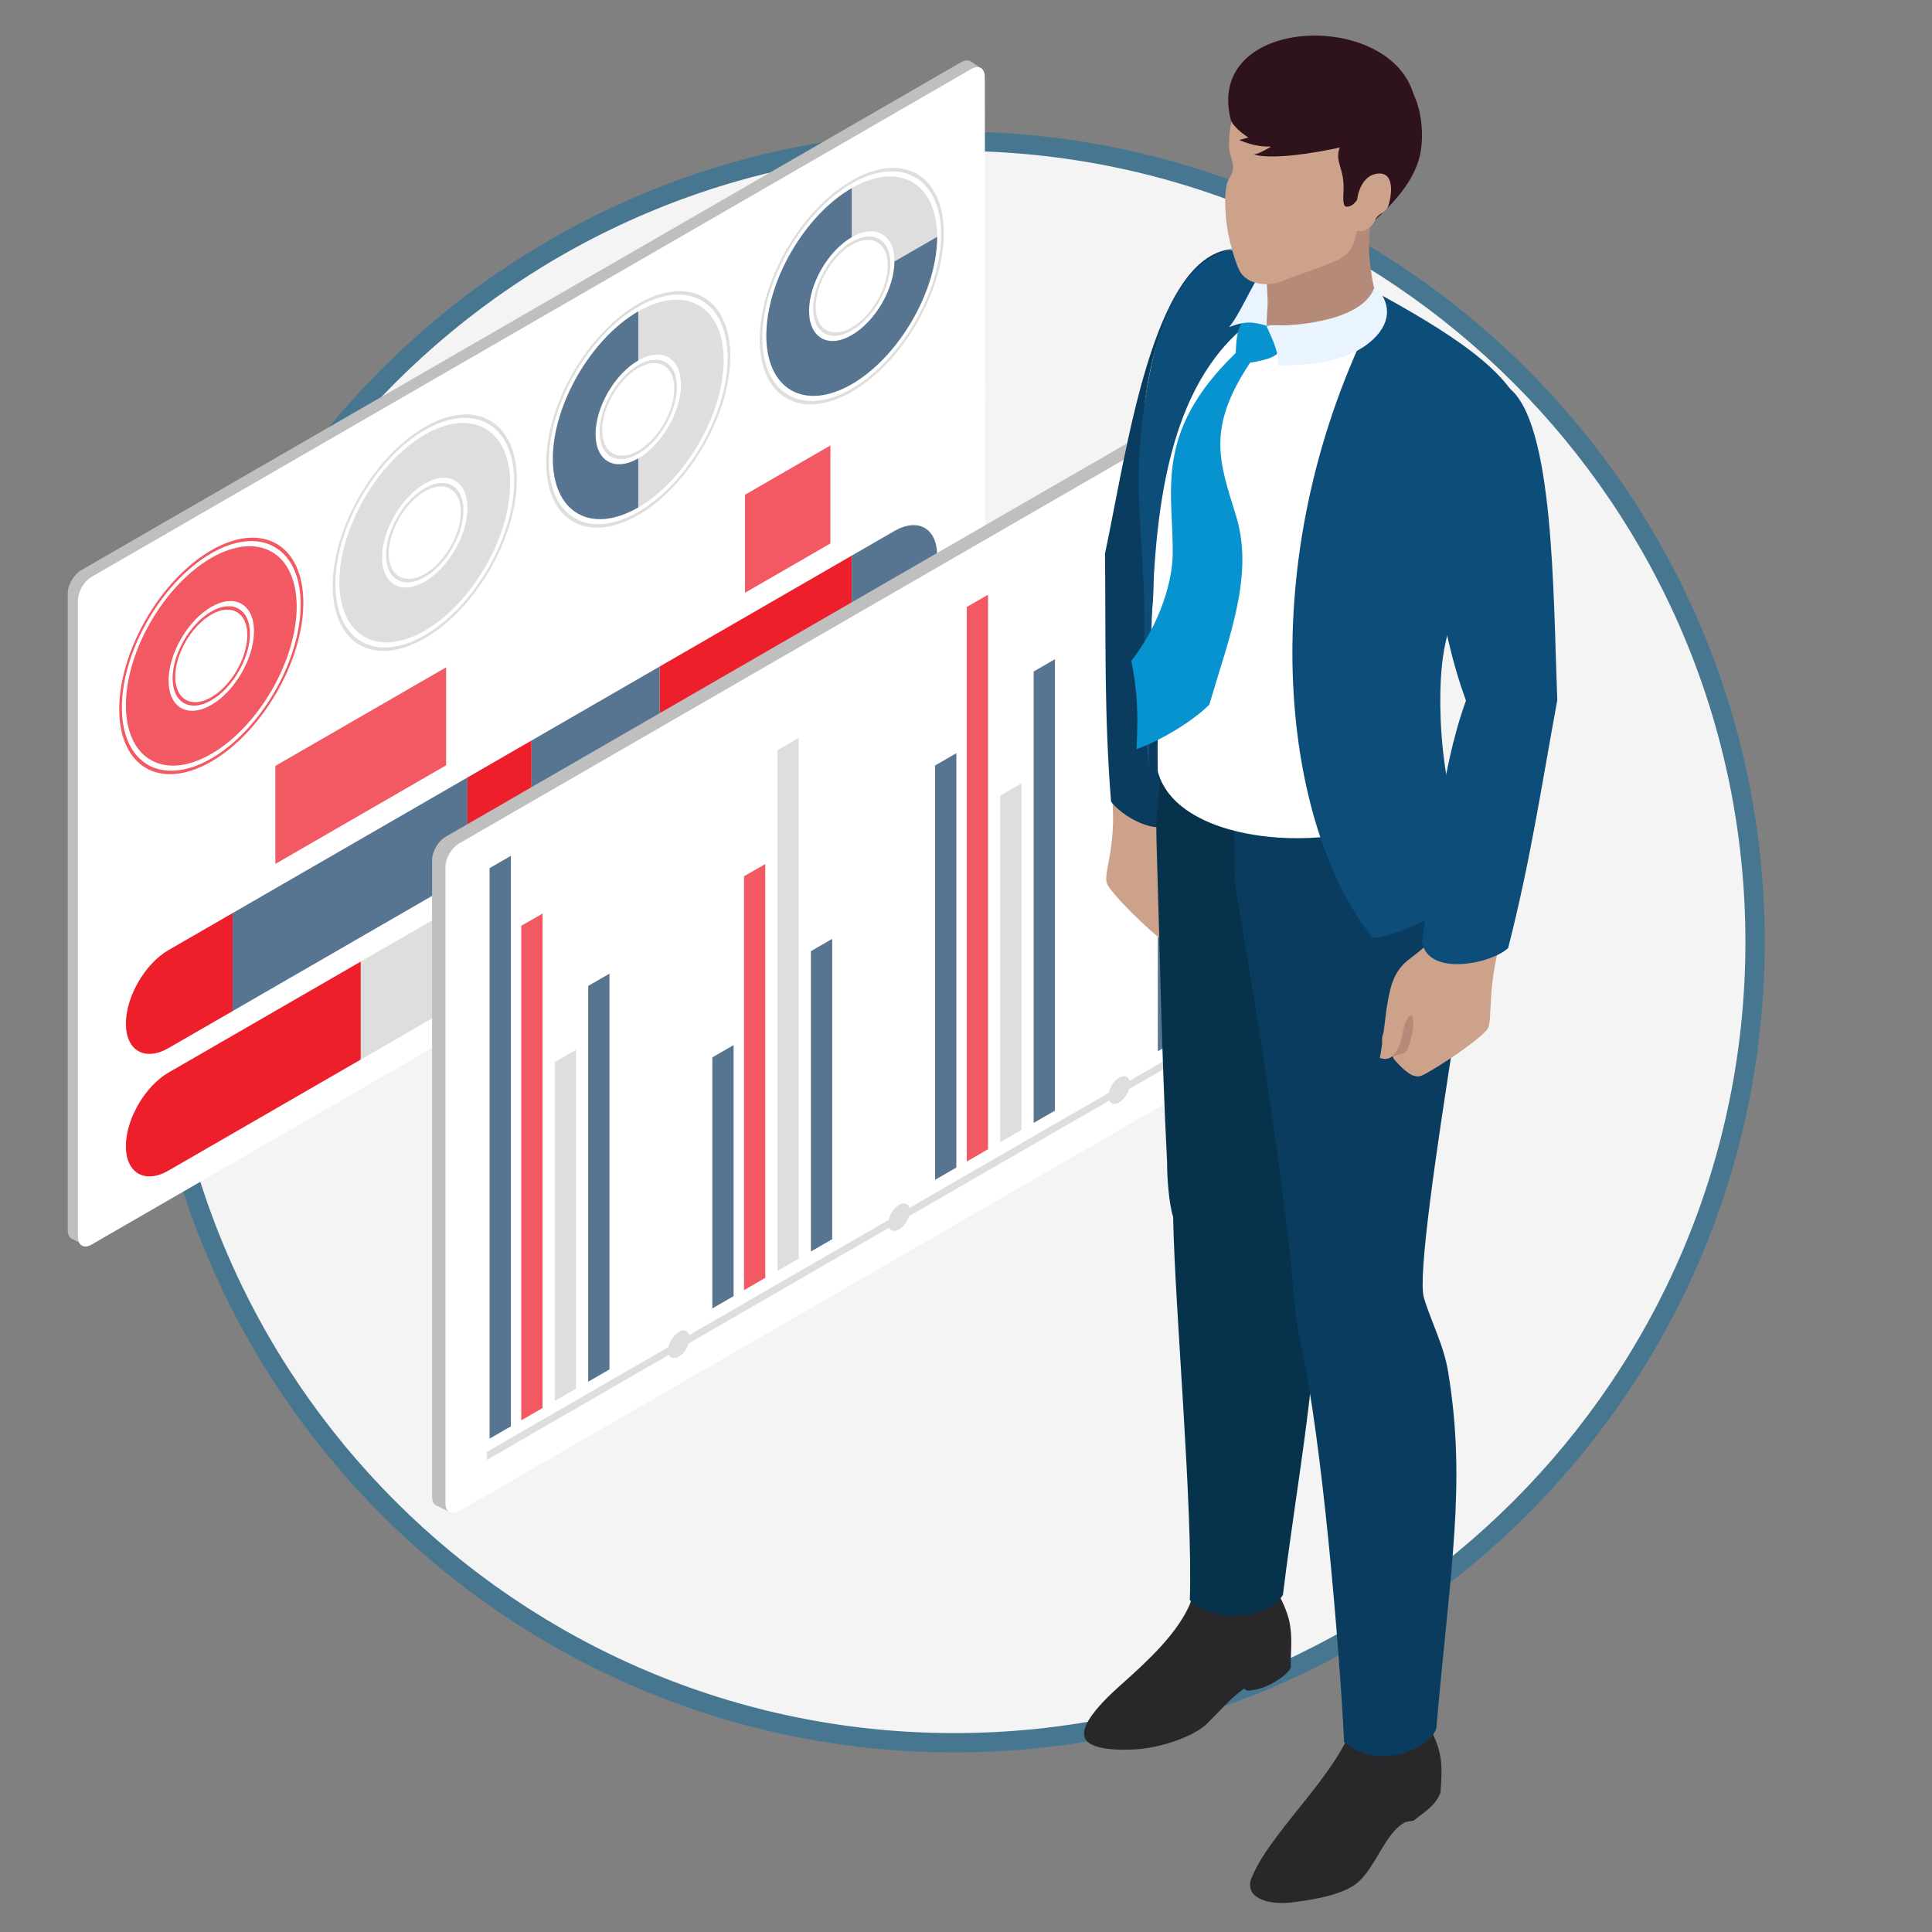 <?xml version="1.0" encoding="UTF-8"?> <!-- Generator: Adobe Illustrator 24.1.2, SVG Export Plug-In . SVG Version: 6.00 Build 0) --> <svg xmlns="http://www.w3.org/2000/svg" xmlns:xlink="http://www.w3.org/1999/xlink" version="1.1" id="Layer_1" x="0px" y="0px" viewBox="0 0 200 200" style="enable-background:new 0 0 200 200;" xml:space="preserve"><rect x="0" y="0" width="200" height="200" fill="#808080" stroke="none"/> <style type="text/css"> .st0{fill:#F4F4F4;} .st1{fill:#477691;} .st2{fill:#BFBFBF;} .st3{fill:#FFFFFF;} .st4{fill:#ED1F2B;} .st5{fill:#DEDEDD;} .st6{fill:#577590;} .st7{fill:#F25962;} .st8{fill-rule:evenodd;clip-rule:evenodd;fill:#577590;} .st9{fill-rule:evenodd;clip-rule:evenodd;fill:#DEDEDD;} .st10{fill-rule:evenodd;clip-rule:evenodd;fill:#F25962;} .st11{fill-rule:evenodd;clip-rule:evenodd;fill:#E7A376;} .st12{fill-rule:evenodd;clip-rule:evenodd;fill:#CCA28B;} .st13{fill-rule:evenodd;clip-rule:evenodd;fill:#0A3C5F;} .st14{fill-rule:evenodd;clip-rule:evenodd;fill:#282729;} .st15{fill-rule:evenodd;clip-rule:evenodd;fill:#07324C;} .st16{fill-rule:evenodd;clip-rule:evenodd;fill:#FFFFFF;} .st17{fill-rule:evenodd;clip-rule:evenodd;fill:#0D4D7A;} .st18{fill-rule:evenodd;clip-rule:evenodd;fill:#0793CF;} .st19{fill-rule:evenodd;clip-rule:evenodd;fill:#B58A79;} .st20{fill-rule:evenodd;clip-rule:evenodd;fill:#EAF4FF;} .st21{fill-rule:evenodd;clip-rule:evenodd;fill:#2E131C;} .st22{fill:#2E131C;} </style> <g> <g> <circle class="st0" cx="98.79" cy="97.515" r="82.894"></circle> <path class="st1" d="M98.79,181.409c-46.26,0-83.894-37.635-83.894-83.894c0-46.26,37.635-83.894,83.894-83.894 c46.259,0,83.894,37.635,83.894,83.894C182.685,143.774,145.05,181.409,98.79,181.409z M98.79,15.621 c-45.157,0-81.894,36.738-81.894,81.894s36.738,81.894,81.894,81.894s81.894-36.737,81.894-81.894 S143.947,15.621,98.79,15.621z"></path> </g> </g> <g> <path class="st2" d="M8.418,59.021L99.481,6.446c0.393-0.227,0.747-0.247,1.002-0.098l1.137,0.756l-0.728,1.545 c0.034,11.904,0.032,55.549-0.006,64.502c-0.004,0.891-0.633,1.968-1.408,2.415L10.71,126.818l-1.692,2.217 l-1.506-0.759c-0.045-0.018-0.088-0.038-0.128-0.065l-0.024-0.012l0.004-0.005 c-0.217-0.159-0.352-0.448-0.352-0.856V61.449C7.01,60.557,7.641,59.47,8.418,59.021z"></path> <path class="st3" d="M8.068,128.039V62.149c0-0.892,0.63-1.979,1.407-2.428l91.063-52.575 c0.775-0.448,1.404-0.097,1.408,0.79c0.039,9.311,0.039,56.559-0.002,65.915c-0.004,0.891-0.633,1.968-1.408,2.415 l-91.061,52.574C8.698,129.29,8.068,128.931,8.068,128.039z"></path> <g> <g> <g> <path class="st4" d="M83.752,82.894l8.84-5.104c2.441-1.409,4.42-4.823,4.42-7.624v-0 c0-2.801-1.979-3.929-4.42-2.52l-8.84,5.104V82.894z"></path> <polygon class="st5" points="59.442,86.786 83.752,72.75 83.752,82.894 59.442,96.93 "></polygon> <polygon class="st4" points="48.392,103.309 59.442,96.93 59.442,86.786 48.392,93.165 "></polygon> <polygon class="st5" points="37.342,99.545 48.392,93.165 48.392,103.309 37.342,109.689 "></polygon> <path class="st4" d="M17.452,121.172l19.89-11.484V99.545l-19.89,11.483c-2.441,1.409-4.42,4.823-4.42,7.624l0,0 C13.032,121.454,15.011,122.582,17.452,121.172z"></path> </g> <g> <polygon class="st4" points="88.172,57.518 88.172,67.662 68.282,79.146 68.282,69.002 "></polygon> <path class="st6" d="M92.592,54.967c2.441-1.409,4.42-0.281,4.42,2.52c0,2.801-1.979,6.215-4.42,7.624l-4.42,2.552 V57.519L92.592,54.967z"></path> <polygon class="st6" points="68.282,69.002 68.282,79.146 55.022,86.802 55.022,76.658 "></polygon> <path class="st4" d="M17.452,98.349l6.63-3.828v10.144l-6.63,3.828c-2.441,1.409-4.42,0.281-4.42-2.52 C13.032,103.171,15.011,99.758,17.452,98.349z"></path> <polygon class="st6" points="48.392,80.486 48.392,90.629 24.082,104.665 24.082,94.521 "></polygon> <polygon class="st4" points="55.022,76.658 55.022,86.802 48.392,90.629 48.392,80.486 "></polygon> </g> <g> <polygon class="st7" points="85.962,46.115 85.962,56.258 77.122,61.362 77.122,51.218 "></polygon> <polygon class="st7" points="46.182,69.082 46.182,79.225 28.502,89.433 28.502,79.289 "></polygon> </g> <g> <path class="st5" d="M78.641,35.125c0-6.03,4.276-13.405,9.531-16.439s9.531-0.597,9.531,5.434 s-4.275,13.405-9.531,16.439C82.917,43.593,78.641,41.156,78.641,35.125z M78.917,34.966 c0,5.856,4.151,8.223,9.254,5.276c5.103-2.946,9.254-10.107,9.254-15.962s-4.152-8.223-9.254-5.276 C83.069,21.95,78.917,29.11,78.917,34.966z M84.166,31.936c0-2.534,1.797-5.634,4.006-6.909 c2.209-1.275,4.006-0.251,4.006,2.284s-1.797,5.634-4.006,6.909C85.963,35.494,84.166,34.47,84.166,31.936z M84.442,31.776c0,2.36,1.673,3.313,3.729,2.126c2.056-1.187,3.729-4.073,3.729-6.433 c0-2.36-1.673-3.313-3.729-2.126C86.115,26.531,84.442,29.416,84.442,31.776z"></path> <path class="st5" d="M79.332,34.727c0,5.601,3.959,7.858,8.84,5.04c4.881-2.818,8.84-9.646,8.84-15.248 s-3.959-7.858-8.84-5.04C83.29,22.297,79.332,29.125,79.332,34.727z M83.752,32.175 c0-2.802,1.978-6.214,4.42-7.624c2.442-1.41,4.42-0.282,4.42,2.52s-1.978,6.214-4.42,7.624 C85.73,36.105,83.752,34.977,83.752,32.175z"></path> <path class="st6" d="M88.172,39.767c-4.881,2.818-8.84,0.561-8.84-5.04s3.959-12.43,8.84-15.248v5.072 c-2.442,1.41-4.42,4.822-4.42,7.624s1.978,3.93,4.42,2.52c2.442-1.41,4.42-4.822,4.42-7.624l4.42-2.552 C97.012,30.12,93.053,36.949,88.172,39.767z"></path> </g> <g> <path class="st5" d="M56.541,47.885c0-6.03,4.276-13.405,9.531-16.439s9.531-0.597,9.531,5.434 s-4.275,13.405-9.531,16.439C60.816,56.353,56.541,53.915,56.541,47.885z M56.817,47.725 c0,5.856,4.151,8.223,9.254,5.276c5.103-2.946,9.254-10.107,9.254-15.962s-4.152-8.223-9.254-5.276 C60.969,34.709,56.817,41.87,56.817,47.725z M62.066,44.695c0-2.534,1.797-5.634,4.006-6.909 c2.209-1.275,4.006-0.251,4.006,2.284c0,2.534-1.797,5.634-4.006,6.909 C63.863,48.254,62.066,47.229,62.066,44.695z M62.342,44.536c0,2.36,1.673,3.313,3.729,2.126 c2.056-1.187,3.729-4.073,3.729-6.433c0-2.36-1.673-3.313-3.729-2.126 C64.015,39.29,62.342,42.176,62.342,44.536z"></path> <path class="st5" d="M57.232,47.486c0,5.601,3.959,7.858,8.84,5.04c4.881-2.818,8.84-9.646,8.84-15.248 s-3.959-7.858-8.84-5.04C61.19,35.057,57.232,41.885,57.232,47.486z M61.652,44.934 c0-2.802,1.978-6.214,4.42-7.624c2.442-1.41,4.42-0.282,4.42,2.52s-1.978,6.214-4.42,7.624 C63.63,48.864,61.652,47.736,61.652,44.934z"></path> <path class="st6" d="M61.652,44.934c0,2.802,1.978,3.93,4.42,2.52v5.072c-4.881,2.818-8.84,0.561-8.84-5.04 s3.959-12.43,8.84-15.248v5.072C63.63,38.72,61.652,42.132,61.652,44.934z"></path> </g> <g> <path class="st5" d="M34.441,60.644c0-6.03,4.276-13.405,9.531-16.439c5.255-3.034,9.531-0.597,9.531,5.434 c0,6.03-4.275,13.405-9.531,16.439C38.717,69.112,34.441,66.675,34.441,60.644z M34.717,60.485 c0,5.856,4.151,8.223,9.254,5.276c5.103-2.946,9.254-10.107,9.254-15.962s-4.152-8.223-9.254-5.276 C38.869,47.469,34.717,54.629,34.717,60.485z M39.966,57.455c0-2.534,1.797-5.634,4.006-6.909 c2.209-1.275,4.006-0.251,4.006,2.284s-1.797,5.634-4.006,6.909C41.763,61.014,39.966,59.989,39.966,57.455z M40.242,57.295c0,2.36,1.673,3.313,3.729,2.126c2.056-1.187,3.729-4.073,3.729-6.433s-1.673-3.313-3.729-2.126 C41.915,52.05,40.242,54.935,40.242,57.295z"></path> <path class="st5" d="M35.132,60.246c0,5.601,3.959,7.858,8.84,5.04c4.881-2.818,8.84-9.646,8.84-15.248 s-3.959-7.858-8.84-5.04C39.09,47.816,35.132,54.644,35.132,60.246z M39.552,57.694 c0-2.802,1.978-6.214,4.42-7.624c2.442-1.41,4.42-0.282,4.42,2.52c0,2.802-1.978,6.214-4.42,7.624 C41.53,61.624,39.552,60.496,39.552,57.694z"></path> </g> <g> <path class="st7" d="M12.341,73.404c0-6.03,4.276-13.405,9.531-16.439s9.531-0.597,9.531,5.434 s-4.276,13.405-9.531,16.439C16.616,81.872,12.341,79.434,12.341,73.404z M12.617,73.244 c0,5.856,4.152,8.223,9.254,5.276c5.103-2.946,9.254-10.107,9.254-15.962s-4.151-8.223-9.254-5.276 C16.769,60.228,12.617,67.389,12.617,73.244z M17.866,70.214c0-2.534,1.797-5.634,4.006-6.909 c2.209-1.275,4.006-0.251,4.006,2.284c0,2.534-1.797,5.634-4.006,6.909 C19.663,73.773,17.866,72.748,17.866,70.214z M18.142,70.054c0,2.36,1.673,3.313,3.729,2.126 c2.056-1.187,3.729-4.073,3.729-6.433c0-2.36-1.673-3.313-3.729-2.126 C19.815,64.809,18.142,67.695,18.142,70.054z"></path> <path class="st7" d="M13.032,73.005c0,5.601,3.959,7.858,8.84,5.04s8.84-9.646,8.84-15.248 c0-5.601-3.959-7.858-8.84-5.04C16.99,60.576,13.032,67.404,13.032,73.005z M17.452,70.453 c0-2.802,1.978-6.214,4.42-7.624c2.442-1.41,4.42-0.282,4.42,2.52c0,2.802-1.978,6.214-4.42,7.624 C19.43,74.383,17.452,73.255,17.452,70.453z"></path> </g> </g> </g> <path class="st2" d="M46.135,86.62l91.063-52.575c0.393-0.227,0.747-0.247,1.002-0.098l1.57,0.782l-1.16,1.52 c0.034,11.904,0.032,55.549-0.006,64.502c-0.004,0.891-0.633,1.968-1.408,2.415l-88.769,51.251l-1.692,2.217 l-1.506-0.759c-0.045-0.018-0.088-0.038-0.128-0.065l-0.024-0.012l0.004-0.005 c-0.217-0.159-0.352-0.448-0.352-0.856V89.048C44.728,88.156,45.358,87.069,46.135,86.62z"></path> <path class="st3" d="M46.113,155.638V89.748c0-0.892,0.63-1.979,1.407-2.428l91.063-52.575 c0.775-0.448,1.404-0.097,1.408,0.79c0.039,9.311,0.039,56.56-0.002,65.915c-0.004,0.891-0.633,1.968-1.408,2.415 l-91.061,52.574C46.743,156.889,46.113,156.53,46.113,155.638z"></path> <g> <g> <g> <g> <polygon class="st8" points="132.266,101.658 130.061,102.931 130.061,61.959 132.266,60.686 "></polygon> </g> <g> <polygon class="st9" points="128.803,103.657 126.598,104.93 126.598,54.284 128.803,53.011 "></polygon> </g> <g> <polygon class="st10" points="125.339,105.657 123.134,106.93 123.134,64.089 125.339,62.816 "></polygon> </g> <g> <polygon class="st8" points="122.059,107.551 119.856,108.823 119.856,49.762 122.059,48.49 "></polygon> </g> <g> <polygon class="st8" points="109.208,114.971 107.003,116.244 107.003,69.514 109.208,68.242 "></polygon> </g> <g> <polygon class="st9" points="105.745,116.97 103.542,118.242 103.542,82.365 105.745,81.093 "></polygon> </g> <g> <polygon class="st10" points="102.281,118.97 100.078,120.242 100.078,62.835 102.281,61.563 "></polygon> </g> <g> <polygon class="st8" points="99.001,120.864 96.799,122.135 96.799,79.241 99.001,77.969 "></polygon> </g> <g> <polygon class="st8" points="86.15,128.283 83.947,129.555 83.947,98.463 86.15,97.192 "></polygon> </g> <g> <polygon class="st9" points="82.687,130.283 80.484,131.554 80.484,77.655 82.687,76.383 "></polygon> </g> <g> <polygon class="st10" points="79.223,132.282 77.02,133.554 77.02,90.713 79.223,89.441 "></polygon> </g> <g> <polygon class="st8" points="75.943,134.176 73.74,135.448 73.74,109.459 75.943,108.187 "></polygon> </g> <g> <polygon class="st8" points="63.092,141.761 60.889,143.033 60.889,102.063 63.092,100.791 "></polygon> </g> <g> <polygon class="st9" points="59.629,143.761 57.426,145.033 57.426,109.947 59.629,108.675 "></polygon> </g> <g> <polygon class="st10" points="56.165,145.761 53.962,147.032 53.962,95.84 56.165,94.568 "></polygon> </g> <g> <polygon class="st8" points="52.887,147.653 50.682,148.926 50.682,89.868 52.887,88.594 "></polygon> </g> <g> <polygon class="st5" points="50.386,151.137 135.747,101.853 135.747,101.022 50.386,150.305 "></polygon> </g> <g> <g> <path class="st9" d="M115.859,114.116c-0.611,0.353-1.112,0.067-1.112-0.636c0-0.701,0.501-1.563,1.112-1.916 c0.613-0.354,1.112-0.069,1.112,0.632C116.971,112.899,116.472,113.763,115.859,114.116z"></path> </g> <g> <path class="st9" d="M93.065,127.276c-0.611,0.353-1.11,0.066-1.11-0.637c0-0.701,0.499-1.562,1.11-1.915 c0.613-0.354,1.114-0.07,1.114,0.631C94.179,126.058,93.678,126.923,93.065,127.276z"></path> </g> <g> <path class="st9" d="M70.273,140.435c-0.613,0.354-1.112,0.067-1.112-0.636c0-0.701,0.499-1.562,1.112-1.916 c0.613-0.354,1.11-0.068,1.11,0.633C71.383,139.219,70.886,140.082,70.273,140.435z"></path> </g> </g> </g> </g> </g> </g> <g> <path class="st11" d="M119.809,88.592c-1.103-0.048-2.494,0.288-2.494,0.288l-1.919,1.343l1.631,2.734 c1.823,2.351,2.494,4.03,3.694,4.557c1.151,0.48,3.166-1.583,3.982-2.207 C126.909,93.629,120.913,88.592,119.809,88.592z"></path> <path class="st11" d="M119.905,96.555c0.48,0.624,0.288,0.767,0.816,0.959c1.151,0.48,3.166-1.583,3.982-2.207 c0.767-0.576,0.576-1.583-0.096-2.638C124.079,92.574,119.425,96.124,119.905,96.555z"></path> <path class="st12" d="M115.108,82.404c0.528,5.229-0.911,7.915-0.528,9.019c0.288,0.959,4.557,5.133,5.996,6.092 c0.096,0.048,0.624,0.144,0.911,0.096c0.864-0.24,2.015-1.151,2.111-1.295c0.336-0.528-1.103-0.48-1.247-1.247 c0-0.096-0.048-0.192-0.048-0.288c-0.144-0.767-0.24-1.631-0.048-2.59c0.24-1.103,0.864-0.336,0.864,1.247 c0,0.528,0,3.502,1.919,3.118c-0.096-0.767,0.144-4.221,0.144-4.893c0.048-2.063,0.096-3.934-1.343-5.565 c-0.864-0.959-1.919-1.871-2.351-3.694L115.108,82.404z"></path> </g> <path class="st13" d="M127.437,25.798c-8.107,0.864-10.746,20.628-13.048,31.517 c0.096,9.258-0.096,16.406,0.624,25.665c1.439,1.919,6.284,4.413,7.484,0.911 c0.192-7.963,3.262-17.222,1.823-25.137c2.399-4.125,2.399-8.731,3.886-13.048 c0.864-2.542,2.111-5.613,2.591-8.155C130.171,33.281,132.282,27.237,127.437,25.798z"></path> <g> <path class="st14" d="M131.994,164.291c0.48,1.007,1.295,2.399,1.535,3.838c0.288,1.727,0.048,2.974,0.096,4.509 c-0.432,0.911-2.638,2.207-3.886,2.303c-0.384,0.048-0.576,0.192-0.959-0.144 c-1.583,1.199-1.967,1.775-3.79,3.598c-1.295,1.295-4.605,2.494-7.292,2.686c-2.015,0.144-4.078,0-4.989-0.672 c-1.967-1.439,2.591-5.325,3.598-6.236c2.686-2.399,5.421-4.989,6.764-7.867c0.288-0.624,0.288-0.959,0.288-1.775 L131.994,164.291z"></path> <path class="st15" d="M121.44,125.962c0.192,9.642,2.063,30.174,1.727,39.672c2.446,2.446,8.059,2.015,9.642-0.528 c1.439-11.801,3.886-24.226,3.358-32.62c-0.192-3.262-1.103-5.901-1.727-8.155 c2.782-15.495,7.532-24.226,6.092-34.156c-0.624-4.365-5.133-9.786-5.996-13.384 c-7.196,8.875-11.465,3.598-14.439,2.83c0,3.07-0.48,3.886-0.384,7.1 c0.336,10.889,0.528,22.307,1.103,33.58C120.817,121.98,121.009,124.619,121.44,125.962z"></path> </g> <g> <path class="st14" d="M148.208,179.258c1.151,2.303,1.103,3.646,0.911,6.332c-0.576,1.391-1.583,1.919-2.782,2.878 l-0.816,0.144c-2.063,0.959-3.07,4.653-4.989,6.284c-1.391,1.151-3.982,1.679-6.572,2.015 c-2.734,0.384-5.277-0.48-4.365-2.59c2.159-5.229,10.218-11.705,10.889-17.605L148.208,179.258z"></path> <path class="st13" d="M145.618,83.459c4.03,8.827,6.86,11.513,5.133,22.498c-2.111,13.336-3.982,26.144-3.358,28.351 c0.767,2.591,2.111,4.989,2.542,7.867c1.871,11.465,0.192,20.244-1.247,36.746 c-0.528,1.823-5.565,4.605-9.546,1.439c-0.48-9.882-2.303-31.469-4.461-41.063 c-0.72-3.214-0.767-6.092-1.151-9.546c-1.583-13.576-3.358-24.609-5.661-38.041l-0.192-8.011L145.618,83.459z"></path> </g> <path class="st16" d="M150.703,35.632c-2.207-1.295-7.628-5.085-12.377-7.627c-6.236-3.31-12.569-4.317-16.598,2.974 c-2.303,4.125-3.742,10.074-3.454,17.749c0.096,3.022,0.672,5.948,1.007,9.21c0.432,4.365-0.336,6.62-0.576,10.41 c-0.192,2.638,1.487,5.901,1.151,8.011c-0.048,1.343,0,2.542,0,3.502c2.063,7.867,19.236,8.971,27.535,3.55 c-0.24-0.672-0.144-2.303-0.528-4.078c0.624-1.967,1.247-2.878,1.487-5.229c0.528-4.989-0.288-7.915,1.871-12.473 c2.974-6.284,6.284-13.096,6.38-17.893C156.747,39.901,153.533,37.359,150.703,35.632z"></path> <path class="st17" d="M127.245,26.326c7.292,2.255,12.185,2.255,16.262,4.509c7.34,4.078,14.583,8.731,14.296,13.624 c-0.528,8.203-7.148,14.487-8.443,23.65c-0.72,5.181-0.192,17.318,4.653,23.266 c-3.358,2.638-10.122,5.948-11.945,5.661c-9.162-11.417-12.425-37.657-0.864-62.363 C143.027,30.883,131.083,30.211,127.245,26.326z"></path> <path class="st17" d="M118.946,79.574c-0.864-6.428-0.336-12.473-0.528-18.373c-0.192-5.517-0.959-10.938-0.24-16.982 c0.767-6.956,2.494-14.919,7.34-17.653c2.399-1.343,4.461-0.816,10.889,1.151l-0.48,2.446 c-11.801,3.31-15.303,14.823-16.31,27.056C118.994,64.99,119.09,73.049,118.946,79.574z"></path> <path class="st18" d="M129.404,37.551c-4.557,6.86-3.166,10.266-1.439,15.879c1.871,6.092-0.72,12.521-2.782,19.524 c-1.871,1.823-4.941,3.646-7.532,4.605c0.24-4.605-0.048-6.476-0.528-9.162c2.542-3.214,4.173-7.532,4.269-10.841 c0.144-6.524-2.159-12.617,6.524-21.011c0.096-2.734,0.576-3.214,1.151-3.406c0.72-0.24,0.192-0.48,1.967,0.384 c1.151,0.576,2.351,1.151,1.727,2.399C132.234,36.879,131.61,37.167,129.404,37.551z"></path> <path class="st19" d="M130.891,30.355c-0.048-0.384-0.144-0.767-0.24-1.151c-0.24-1.151,0.048-3.358-0.24-5.948 l9.93-1.823l2.159-0.576c-1.247,3.454-0.767,6.668-0.144,9.498c-0.384,3.502-7.484,3.358-11.225,3.31 C130.939,32.754,131.083,31.506,130.891,30.355z"></path> <path class="st20" d="M131.131,33.713c-0.048-0.528,0.096-1.583,0.096-2.494c0-0.816-0.192-2.926-0.096-3.406 c-0.864,0-2.494,4.365-3.886,6.044C128.924,33.233,129.548,33.281,131.131,33.713z"></path> <path class="st20" d="M142.308,29.636c-0.959,3.31-7.244,4.173-11.225,4.078c0.624,1.343,1.439,3.022,1.151,4.125 c2.83-0.048,7.58-0.144,10.266-3.07C144.323,32.754,143.555,30.787,142.308,29.636z"></path> <path class="st12" d="M132.688,29.142c1.181-0.556,5.123-1.795,6.148-2.425c1.921-1.145,1.141-2.876,2.832-5.975 c2.219-1.091,3.04-2.129,3.401-3.343c0.89-2.937-0.288-6.452-2.288-8.59c-1.77-1.88-4.015-2.675-6.661-2.541 c-5.19,0.303-7.817,2.615-8.755,6.915c-0.095,0.353-0.171,1.865-0.117,2.245c0.128,0.902,0.352,1.113,0.393,1.737 c0.013,0.434-0.034,0.78-0.394,1.316c-0.441,0.644-0.496,2.3-0.321,4.213c0.216,2.198,0.981,4.512,1.388,5.326 C128.977,29.282,130.74,29.758,132.688,29.142z"></path> <path class="st21" d="M131.78,13.232c1.282-0.522,6.032-2.554,8.123-3.53c2.131-1.03,4.452-2.087,6.011-0.662 c1.342,1.941,1.524,5.259,1.061,7.117c-0.646,2.612-2.567,4.775-5.058,7.019c-0.943,0.861-0.555-2.877-0.765-3.671 c-0.591,1.296-1.1,1.804-1.527,1.865c-0.332,0.047-0.651,0.19-0.549-1.472c0.164-2.591-1.023-3.101-0.337-4.749 c0.584-1.343-0.318-1.215-0.596-1.805C136.251,13.323,134.426,14.116,131.78,13.232z"></path> <path class="st12" d="M142.252,18.041c2.056-0.535,1.899,1.765,1.511,3.128c-0.252,0.957-1.045,0.827-1.378,1.553 c-0.407,0.882-1.127,1.275-1.717,1.213c-1.228-0.116-0.365-1.886-0.175-2.592 C140.379,20.197,140.95,18.42,142.252,18.041z"></path> <g> <g> <path class="st19" d="M149.36,102.696c1.055,0.192,2.399,0.767,2.399,0.767l1.679,1.727l-2.063,2.399 c-2.207,1.967-3.166,3.55-4.413,3.79c-1.247,0.288-2.878-2.159-3.55-2.926 C141.492,106.342,148.256,102.504,149.36,102.696z"></path> <path class="st19" d="M147.921,110.563c-0.576,0.528-0.384,0.672-0.959,0.816c-1.247,0.288-2.878-2.159-3.55-2.926 c-0.672-0.72-0.288-1.679,0.528-2.59C144.467,105.862,148.448,110.227,147.921,110.563z"></path> <path class="st12" d="M155.308,97.515c-1.391,5.085-0.767,7.915-1.295,8.971c-0.48,0.864-5.325,4.221-6.956,4.893 c-0.144,0.048-0.624,0.048-0.911-0.096c-0.816-0.432-1.775-1.535-1.871-1.679 c-0.24-0.576,1.151-0.24,1.439-1.007c0.048-0.096,0.048-0.192,0.096-0.288c0.24-0.72,0.528-1.535,0.48-2.59 c-0.048-1.151-0.767-0.48-1.055,1.055c-0.096,0.528-0.576,3.454-2.399,2.734 c0.192-0.72,0.576-4.173,0.672-4.893c0.336-2.063,0.576-3.886,2.255-5.229 c1.007-0.816,2.207-1.487,2.974-3.214L155.308,97.515z"></path> </g> <path class="st17" d="M156.124,40.093c4.749,3.502,4.653,21.155,5.085,32.381c-1.679,9.162-2.782,16.646-5.085,25.665 c-1.727,1.631-8.347,3.022-8.923-0.672c1.199-7.915,1.823-17.414,4.557-24.945 c-1.679-4.557-2.542-9.306-3.262-13.864c-0.432-2.686-1.103-5.948-1.151-8.587 C148.64,45.994,151.087,40.573,156.124,40.093z"></path> </g> <g> <path class="st22" d="M146.467,10.336c-1.86-9.404-21.853-8.944-19.058,2.059c0.135,0.478,0.874,1.227,1.818,1.837 l-0.941,0.264c1.529,0.662,2.673,0.692,3.138,0.667c0.045,0.01,0.088,0.026,0.133,0.035 c-1.333,0.783-1.717,0.799-1.801,0.784c2.488,0.762,8.956-0.713,8.956-0.713l1.088-1.637 c0.185-0.082,0.372-0.158,0.555-0.243C142.75,12.248,144.83,10.681,146.467,10.336z"></path> <path class="st22" d="M129.757,15.981c-0.007-0.002-0.016-0.003-0.023-0.005 C129.734,15.976,129.742,15.979,129.757,15.981z"></path> </g> </svg> 